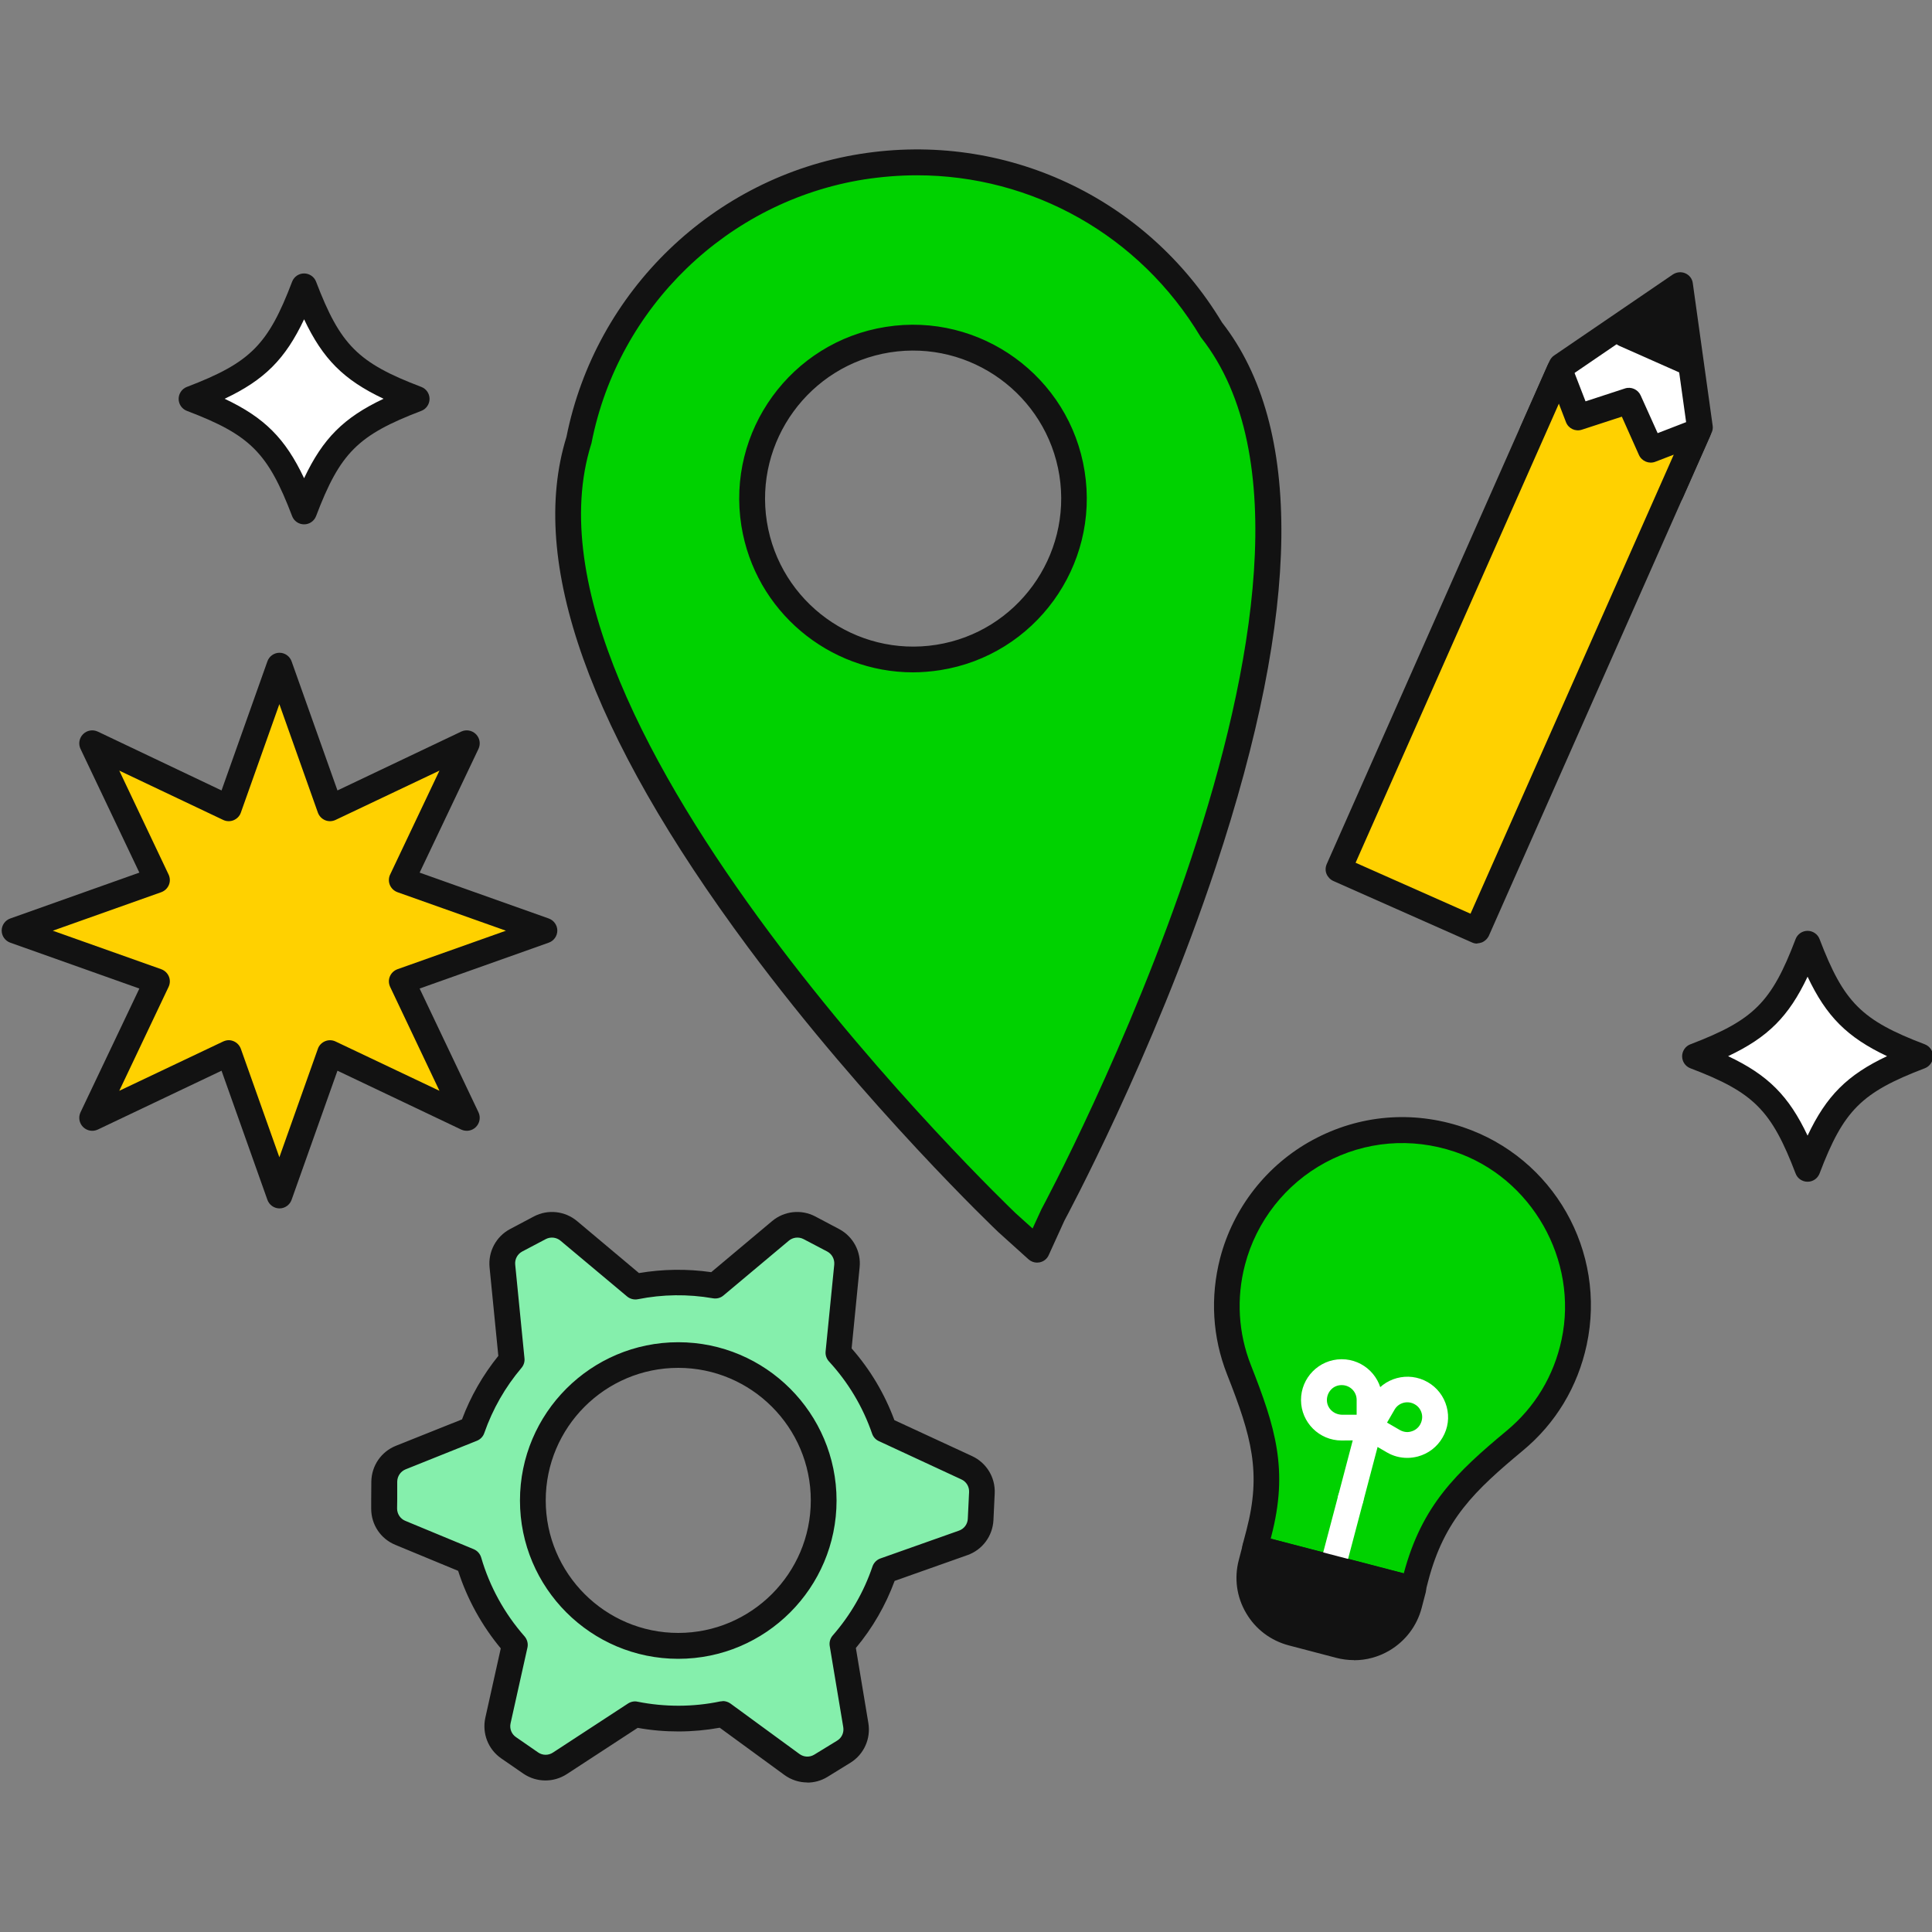 <?xml version="1.0" encoding="UTF-8"?>
<svg id="Layer_1" data-name="Layer 1" xmlns="http://www.w3.org/2000/svg" viewBox="0 0 150 150">
  <rect x="0" y="0" width="150" height="150" fill="#808080" stroke="none"/>
  <defs>
    <style>
      .cls-1 {
        fill: #ffd100;
      }

      .cls-2 {
        fill: #85efac;
      }

      .cls-3 {
        fill: #00d200;
      }

      .cls-4 {
        fill: #fff;
      }

      .cls-5 {
        fill: #121212;
      }
    </style>
  </defs>
  <g>
    <g>
      <g>
        <polygon class="cls-4" points="130.44 22.15 121.22 28.43 118.97 33.52 129.73 38.29 131.98 33.2 130.44 22.15"/>
        <path class="cls-5" d="M129.73,39.29c-.13,0-.27-.03-.4-.09l-10.76-4.77c-.24-.11-.43-.31-.53-.55s-.09-.52.02-.77l2.25-5.09c.08-.17.2-.32.35-.42l9.22-6.29c.29-.19.65-.23.97-.09.32.14.54.43.58.78l1.54,11.05c.03.18,0,.37-.08.54l-2.25,5.09c-.17.37-.53.6-.92.6ZM120.29,33.01l8.93,3.96,1.73-3.91-1.28-9.17-7.65,5.22-1.73,3.91Z"/>
      </g>
      <g>
        <polygon class="cls-1" points="114.69 72.26 131.85 33.5 128.17 34.91 126.47 31.12 122.51 32.41 121.09 28.73 103.93 67.49 114.69 72.26"/>
        <path class="cls-5" d="M114.69,73.26c-.14,0-.28-.03-.41-.09l-10.76-4.77c-.24-.11-.43-.31-.53-.55s-.09-.52.02-.77l17.16-38.76c.16-.37.55-.62.94-.59.4,0,.76.26.91.64l1.08,2.79,3.06-1c.49-.16,1.01.08,1.22.54l1.32,2.93,2.79-1.08c.38-.14.8-.05,1.08.24.28.29.35.72.19,1.09l-17.16,38.76c-.11.24-.31.43-.55.53-.12.04-.24.07-.36.07ZM105.24,66.98l8.93,3.96,15.78-35.64-1.43.55c-.49.19-1.05-.04-1.27-.52l-1.33-2.98-3.1,1.01c-.51.17-1.05-.09-1.24-.59l-.55-1.43-15.78,35.64Z"/>
      </g>
    </g>
    <g>
      <polygon class="cls-5" points="126.12 25.94 130.8 28.01 130.13 23.21 126.12 25.94"/>
      <path class="cls-5" d="M130.8,29.01c-.14,0-.28-.03-.41-.09l-4.67-2.07c-.33-.15-.56-.46-.59-.82-.03-.36.13-.71.43-.92l4-2.73c.29-.2.65-.23.97-.09.32.14.54.43.58.78l.67,4.8c.05.36-.1.72-.39.94-.18.13-.39.2-.6.2ZM128.17,25.75l1.38.61-.2-1.42-1.19.81Z"/>
    </g>
  </g>
  <g>
    <g>
      <path class="cls-3" d="M95.7,97.95c1.98-7.6,9.99-12.02,17.57-9.47,6.51,2.19,10.39,9.04,8.95,15.75-.67,3.12-2.35,5.75-4.6,7.63-3.97,3.31-6.39,5.67-7.7,10.67l-.22.85-12.26-3.2.3-1.14c1.27-4.88.3-7.99-1.54-12.68-1.02-2.59-1.25-5.51-.5-8.41Z"/>
      <path class="cls-5" d="M109.71,124.37c-.08,0-.17-.01-.25-.03l-12.26-3.2c-.53-.14-.85-.69-.72-1.22l.3-1.14c1.16-4.46.4-7.23-1.51-12.07-1.14-2.89-1.32-6.01-.54-9.03,1.02-3.91,3.64-7.26,7.2-9.18,3.61-1.95,7.74-2.3,11.65-.99,7.04,2.37,11.17,9.64,9.61,16.91-.7,3.25-2.4,6.08-4.94,8.19-3.75,3.12-6.12,5.36-7.37,10.16l-.22.85c-.07.26-.23.48-.46.61-.15.09-.33.14-.51.14ZM98.67,119.46l10.32,2.69c1.41-5.28,4.08-7.82,7.99-11.07,2.19-1.82,3.66-4.26,4.26-7.07,1.32-6.17-2.32-12.58-8.3-14.59-3.37-1.13-6.95-.83-10.06.85-3.07,1.66-5.34,4.55-6.22,7.93h0c-.68,2.6-.52,5.3.46,7.79,1.89,4.81,2.94,8.1,1.58,13.3l-.04.17Z"/>
    </g>
    <g>
      <path class="cls-4" d="M104.87,117.36c-.08,0-.17-.01-.26-.03-.53-.14-.85-.69-.71-1.22l1.44-5.47c.14-.53.69-.85,1.22-.71.53.14.85.69.71,1.22l-1.44,5.47c-.12.45-.52.75-.97.75Z"/>
      <path class="cls-4" d="M103.13,123.95c-.08,0-.17-.01-.26-.03-.53-.14-.85-.69-.71-1.22l1.74-6.59c.14-.53.7-.85,1.22-.71.53.14.85.69.71,1.22l-1.74,6.59c-.12.45-.52.75-.97.75Z"/>
      <path class="cls-4" d="M104.16,111.84c-1.73,0-3.14-1.4-3.15-3.13-.01-1.74,1.39-3.16,3.13-3.18h.03c1.73,0,3.14,1.4,3.15,3.13l.02,2.15c0,.55-.44,1-.99,1.01l-2.15.02h-.02ZM104.18,110.84h0,0ZM104.16,107.54h0c-.31,0-.6.12-.81.34s-.33.51-.33.82c0,.63.52,1.12,1.16,1.14h1.15s0-1.16,0-1.16c0-.63-.52-1.14-1.15-1.14Z"/>
      <path class="cls-4" d="M109.26,113.19c-.55,0-1.09-.14-1.57-.42h0s-1.86-1.08-1.86-1.08c-.48-.28-.64-.89-.37-1.37l1.08-1.86c.87-1.5,2.8-2.02,4.31-1.15.73.42,1.25,1.1,1.47,1.91.22.81.11,1.66-.32,2.39-.42.73-1.1,1.25-1.91,1.47-.27.07-.55.11-.82.11ZM108.69,111.03c.27.15.58.2.87.11.3-.08.55-.27.7-.54.15-.27.2-.58.12-.87-.08-.3-.27-.55-.54-.7-.55-.32-1.26-.13-1.57.42l-.58,1,1,.58Z"/>
    </g>
    <g>
      <path class="cls-5" d="M100.97,121.69h3.79c2.45,0,4.44,1.99,4.44,4.44v1.23h-12.67v-1.23c0-2.45,1.99-4.44,4.44-4.44Z" transform="translate(170.98 270.97) rotate(-165.39)"/>
      <path class="cls-5" d="M105.11,128.89c-.46,0-.92-.06-1.38-.18l-3.66-.96c-1.41-.37-2.59-1.26-3.32-2.51-.74-1.25-.94-2.72-.57-4.12l.31-1.19c.07-.26.23-.48.46-.61.23-.13.5-.17.76-.1l12.26,3.2c.54.14.86.69.72,1.22l-.31,1.19c-.37,1.41-1.26,2.58-2.51,3.32-.85.5-1.79.75-2.74.75ZM98.16,121.4l-.06.23c-.23.89-.1,1.82.36,2.61s1.21,1.36,2.1,1.59h0l3.66.96c.89.23,1.82.1,2.61-.36.79-.46,1.36-1.21,1.59-2.1l.06-.23-10.32-2.69Z"/>
    </g>
  </g>
  <g>
    <path class="cls-3" d="M94.06,25.61c-5.44-9.08-16.01-14.43-27.11-12.67-11.37,1.81-19.89,10.55-22,21.23-7.06,22.54,33.23,60.75,33.23,60.75l2.34,2.11,1.25-2.74s27.04-49.9,12.29-68.68ZM58.55,40.67c-1.08-6.81,3.56-13.22,10.38-14.3s13.22,3.56,14.3,10.38c1.08,6.81-3.56,13.22-10.38,14.3s-13.22-3.56-14.3-10.38Z"/>
    <path class="cls-5" d="M80.52,98.03c-.24,0-.48-.09-.67-.26l-2.34-2.11c-.12-.11-10.26-9.77-19.4-22.07-12.37-16.66-17.13-30-14.13-39.67,2.26-11.33,11.42-20.16,22.81-21.97,11.21-1.78,22.23,3.35,28.09,13.09,6.3,8.08,6.14,22.3-.49,42.27-4.89,14.74-11.68,27.33-11.75,27.46l-1.22,2.68c-.13.29-.39.5-.71.56-.07.01-.14.02-.2.02ZM71.19,13.61c-1.35,0-2.72.11-4.09.32-10.59,1.68-19.1,9.9-21.17,20.44,0,.04-.02.07-.03.11-6.8,21.69,32.56,59.34,32.96,59.72l1.31,1.18.69-1.5c.3-.55,26.59-49.6,12.41-67.65-.03-.03-.05-.07-.07-.1-4.72-7.87-13.07-12.52-22.01-12.52ZM70.88,52.2c-6.51,0-12.26-4.74-13.32-11.38h0c-1.17-7.35,3.86-14.28,11.21-15.44,7.34-1.17,14.28,3.86,15.44,11.21,1.17,7.35-3.86,14.28-11.21,15.44-.71.11-1.42.17-2.13.17ZM59.54,40.51c1,6.26,6.9,10.54,13.16,9.55,6.26-.99,10.54-6.9,9.55-13.15-1-6.26-6.9-10.54-13.16-9.55-6.26,1-10.54,6.9-9.55,13.15h0Z"/>
  </g>
  <g>
    <path class="cls-2" d="M75.07,113.94l-6.41-2.97c-.77-2.23-1.99-4.26-3.56-5.96l.67-6.73c.08-.82-.34-1.61-1.06-1.99l-.63-.34-.6-.31-.63-.33c-.73-.38-1.62-.28-2.25.25l-5.07,4.25c-.93-.16-1.89-.25-2.87-.25-1.14,0-2.25.11-3.32.33l-5.17-4.33c-.63-.53-1.52-.63-2.25-.25l-.63.33-.6.31-.63.34c-.72.39-1.14,1.18-1.06,1.99l.72,7.28c-1.33,1.57-2.38,3.39-3.07,5.38l-5.54,2.22c-.76.31-1.27,1.04-1.28,1.86v.71s-.01.67-.01.67v.71c0,.82.5,1.56,1.26,1.88l5.31,2.2c.7,2.43,1.94,4.64,3.57,6.49l-1.31,5.88c-.18.8.14,1.63.82,2.11l.58.41.55.38.59.4c.68.46,1.57.47,2.26.02l5.83-3.81c1.09.22,2.21.33,3.36.33s2.34-.12,3.46-.35l5.36,3.92c.66.49,1.55.52,2.26.1l.61-.37.57-.35.6-.38c.7-.44,1.06-1.25.93-2.06l-1.05-6.29c1.44-1.65,2.57-3.58,3.29-5.7l6.1-2.16c.78-.27,1.31-.99,1.35-1.81l.04-.71.03-.67.03-.71c.03-.82-.43-1.58-1.18-1.93ZM52.66,127.79c-6.24,0-11.29-5.06-11.29-11.29s5.06-11.29,11.29-11.29,11.29,5.06,11.29,11.29-5.06,11.29-11.29,11.29Z"/>
    <path class="cls-5" d="M62.68,138.39c-.63,0-1.26-.2-1.79-.59l-5.01-3.66c-2.09.38-4.27.39-6.37.01l-5.5,3.59c-1.03.67-2.35.66-3.37-.03l-1.74-1.2c-1.01-.71-1.48-1.94-1.22-3.14l1.2-5.39c-1.47-1.77-2.61-3.83-3.31-6.02l-4.88-2.02c-1.14-.47-1.87-1.57-1.87-2.8v-.71s.01-1.4.01-1.4c.02-1.23.76-2.32,1.91-2.78l5.13-2.05c.67-1.79,1.62-3.44,2.82-4.93l-.68-6.87c-.12-1.22.5-2.39,1.58-2.97l1.87-.99c1.09-.57,2.41-.42,3.35.37l4.8,4.03c1.85-.31,3.72-.34,5.61-.07l4.72-3.96c.94-.79,2.26-.94,3.35-.37l1.87.99c1.08.58,1.71,1.75,1.58,2.97l-.62,6.29c1.45,1.65,2.56,3.52,3.32,5.57l6.03,2.79h0c1.12.52,1.81,1.65,1.76,2.88l-.1,2.11c-.07,1.23-.86,2.29-2.02,2.7l-5.65,2c-.7,1.9-1.71,3.65-3.01,5.21l.97,5.83c.2,1.21-.34,2.42-1.38,3.07l-1.8,1.11c-.49.3-1.03.44-1.57.44ZM56.12,132.07c.21,0,.42.07.59.19l5.36,3.92c.34.25.79.27,1.15.05l1.78-1.09c.36-.22.54-.63.47-1.05l-1.05-6.29c-.05-.3.04-.6.23-.82,1.38-1.58,2.42-3.38,3.09-5.36.1-.29.33-.52.61-.62l6.1-2.16c.4-.14.67-.5.69-.92l.1-2.08c.02-.42-.22-.81-.6-.98l-6.4-2.97c-.25-.11-.44-.32-.53-.58-.72-2.09-1.85-3.98-3.35-5.61-.19-.21-.29-.49-.26-.78l.67-6.73c.04-.42-.17-.82-.54-1.02l-1.85-.97c-.37-.19-.82-.14-1.14.13l-5.07,4.25c-.22.19-.52.27-.81.22-1.96-.34-3.92-.31-5.83.07-.3.06-.61-.02-.84-.21l-5.17-4.33c-.32-.27-.77-.32-1.14-.13l-1.84.97c-.37.2-.58.6-.54,1.01l.72,7.28c.03.27-.06.54-.23.74-1.27,1.5-2.24,3.2-2.89,5.06-.09.27-.3.49-.57.6l-5.54,2.22c-.39.16-.64.53-.65.95v1.38s-.01.71-.01.71c0,.42.25.8.64.96l5.31,2.2c.28.12.49.35.58.65.65,2.24,1.81,4.35,3.36,6.11.21.24.3.57.23.88l-1.31,5.88c-.09.41.07.83.42,1.07l1.72,1.19c.35.24.8.24,1.15.01l5.83-3.81c.22-.14.49-.2.74-.14,2.11.42,4.31.42,6.41-.02.07-.01.14-.02.2-.02ZM52.66,128.79c-6.78,0-12.29-5.51-12.29-12.29s5.51-12.29,12.29-12.29,12.29,5.51,12.29,12.29-5.51,12.29-12.29,12.29ZM52.66,106.2c-5.68,0-10.29,4.62-10.29,10.29s4.62,10.29,10.29,10.29,10.29-4.62,10.29-10.29-4.62-10.29-10.29-10.29Z"/>
  </g>
  <g>
    <polygon class="cls-1" points="21.7 51.69 25.63 62.76 36.24 57.71 31.2 68.32 42.26 72.26 31.2 76.19 36.24 86.8 25.63 81.76 21.7 92.82 17.76 81.76 7.16 86.8 12.2 76.19 1.13 72.26 12.2 68.32 7.16 57.71 17.76 62.76 21.7 51.69"/>
    <path class="cls-5" d="M21.7,93.82h0c-.42,0-.8-.27-.94-.67l-3.56-10.02-9.61,4.57c-.38.18-.84.1-1.14-.2s-.38-.75-.2-1.14l4.57-9.61-10.02-3.56c-.4-.14-.67-.52-.67-.94s.27-.8.67-.94l10.02-3.56-4.57-9.61c-.18-.38-.1-.84.2-1.14.3-.3.75-.38,1.14-.2l9.61,4.57,3.56-10.02c.14-.4.52-.67.94-.67s.8.27.94.67l3.56,10.02,9.61-4.57c.38-.18.84-.1,1.14.2.3.3.38.75.2,1.14l-4.57,9.61,10.02,3.56c.4.14.67.52.67.94s-.27.8-.67.94l-10.02,3.56,4.57,9.61c.18.38.1.84-.2,1.14-.3.3-.75.38-1.14.2l-9.61-4.57-3.56,10.02c-.14.4-.52.67-.94.67ZM17.76,80.76c.13,0,.26.03.38.08.26.11.46.32.56.59l2.99,8.42,2.99-8.42c.09-.27.3-.48.56-.59.26-.11.56-.1.81.02l8.07,3.83-3.83-8.07c-.12-.26-.13-.55-.02-.81.11-.26.32-.46.59-.56l8.42-2.99-8.42-2.99c-.27-.1-.48-.3-.59-.56-.11-.26-.1-.56.02-.81l3.83-8.07-8.07,3.83c-.26.12-.55.13-.81.02-.26-.11-.46-.32-.56-.59l-2.99-8.42-2.99,8.42c-.09.27-.3.48-.56.59s-.56.1-.81-.02l-8.07-3.83,3.83,8.07c.12.26.13.55.02.81-.11.26-.32.46-.59.56l-8.42,2.99,8.42,2.99c.27.1.48.3.59.56.11.26.1.56-.02.81l-3.83,8.07,8.07-3.83c.14-.06.28-.1.43-.1Z"/>
  </g>
  <g>
    <path class="cls-4" d="M149.09,82c-5.18,1.97-6.78,3.57-8.75,8.75-1.97-5.18-3.57-6.78-8.75-8.75,5.18-1.97,6.78-3.57,8.75-8.75,1.97,5.18,3.57,6.78,8.75,8.75Z"/>
    <path class="cls-5" d="M140.34,91.75h0c-.42,0-.79-.26-.93-.64-1.88-4.92-3.25-6.3-8.17-8.17-.39-.15-.64-.52-.64-.93s.26-.79.64-.93c4.92-1.88,6.3-3.25,8.17-8.17.15-.39.52-.64.93-.64s.79.26.93.64c1.88,4.92,3.25,6.3,8.17,8.17.39.15.64.52.64.93s-.26.79-.64.93c-4.92,1.88-6.3,3.25-8.17,8.17-.15.39-.52.64-.93.64ZM134.17,82c3.09,1.46,4.71,3.08,6.17,6.17,1.46-3.09,3.08-4.71,6.17-6.17-3.09-1.46-4.71-3.08-6.17-6.17-1.46,3.09-3.08,4.71-6.17,6.17Z"/>
  </g>
  <g>
    <path class="cls-4" d="M32.36,30.96c-5.18,1.97-6.78,3.57-8.75,8.75-1.97-5.18-3.57-6.78-8.75-8.75,5.18-1.97,6.78-3.57,8.75-8.75,1.97,5.18,3.57,6.78,8.75,8.75Z"/>
    <path class="cls-5" d="M23.61,40.71h0c-.42,0-.79-.26-.93-.64-1.88-4.92-3.25-6.3-8.17-8.17-.39-.15-.64-.52-.64-.93s.26-.79.64-.93c4.92-1.88,6.3-3.25,8.17-8.17.15-.39.52-.64.93-.64s.79.26.93.64c1.88,4.92,3.25,6.3,8.17,8.17.39.15.64.52.64.93s-.26.79-.64.93c-4.92,1.88-6.3,3.25-8.17,8.17-.15.39-.52.64-.93.64ZM17.44,30.96c3.09,1.46,4.71,3.08,6.17,6.17,1.46-3.09,3.08-4.71,6.17-6.17-3.09-1.46-4.71-3.08-6.17-6.17-1.46,3.09-3.08,4.71-6.17,6.17Z"/>
  </g>
</svg>